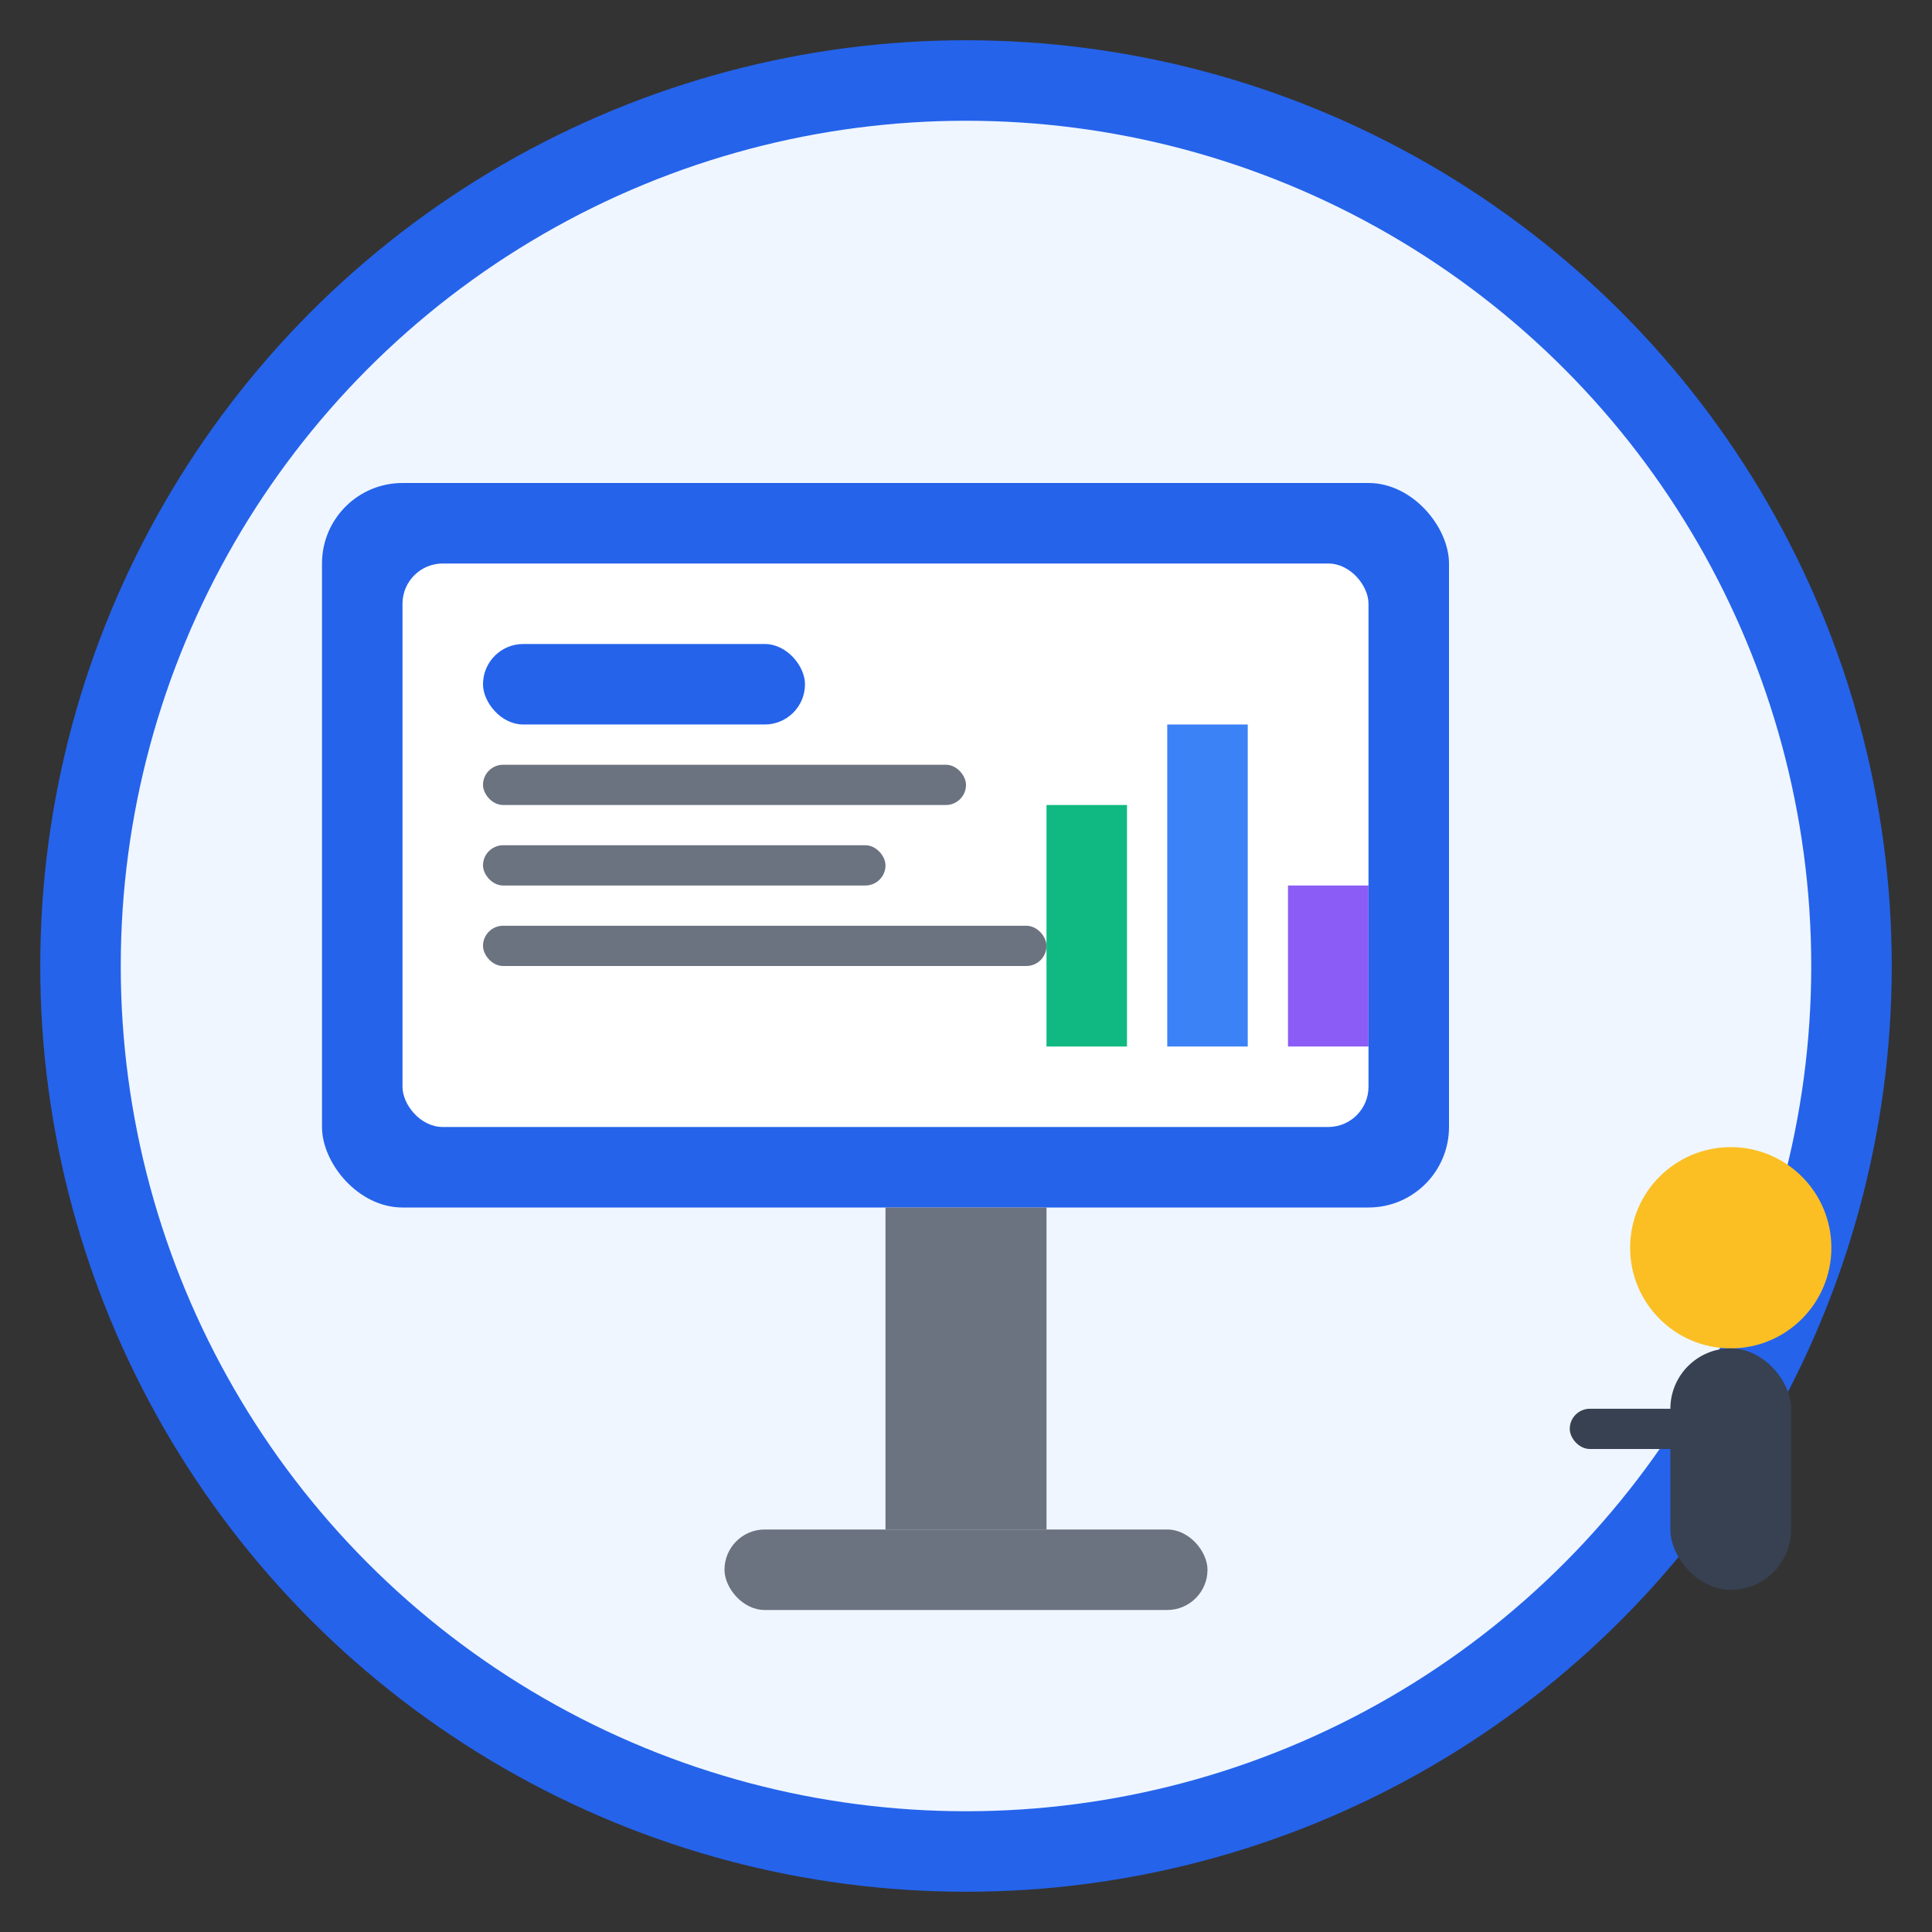 <svg width="48" height="48" viewBox="0 0 48 48" fill="none" xmlns="http://www.w3.org/2000/svg">
  <rect x="0" y="0" width="48" height="48" fill="#333333" stroke="none"/>
  <!-- Background circle -->
  <circle cx="24" cy="24" r="22" fill="#eff6ff" stroke="#2563eb" stroke-width="2"/>
  
  <!-- Presentation screen -->
  <rect x="8" y="12" width="28" height="18" rx="2" fill="#2563eb"/>
  <rect x="10" y="14" width="24" height="14" rx="1" fill="#ffffff"/>
  
  <!-- Content on screen -->
  <rect x="12" y="16" width="8" height="2" rx="1" fill="#2563eb"/>
  <rect x="12" y="19" width="12" height="1" rx="0.5" fill="#6b7280"/>
  <rect x="12" y="21" width="10" height="1" rx="0.5" fill="#6b7280"/>
  <rect x="12" y="23" width="14" height="1" rx="0.5" fill="#6b7280"/>
  
  <!-- Chart on screen -->
  <rect x="26" y="20" width="2" height="6" fill="#10b981"/>
  <rect x="29" y="18" width="2" height="8" fill="#3b82f6"/>
  <rect x="32" y="22" width="2" height="4" fill="#8b5cf6"/>
  
  <!-- Stand -->
  <rect x="22" y="30" width="4" height="8" fill="#6b7280"/>
  <rect x="18" y="38" width="12" height="2" rx="1" fill="#6b7280"/>
  
  <!-- Speaker figure -->
  <g transform="translate(40, 28)">
    <!-- Head -->
    <circle cx="3" cy="3" r="2.5" fill="#fbbf24"/>
    <!-- Body -->
    <rect x="1.5" y="5.5" width="3" height="6" rx="1.5" fill="#374151"/>
    <!-- Pointer/arm -->
    <rect x="-1" y="7" width="3" height="1" rx="0.5" fill="#374151"/>
  </g>
</svg>
